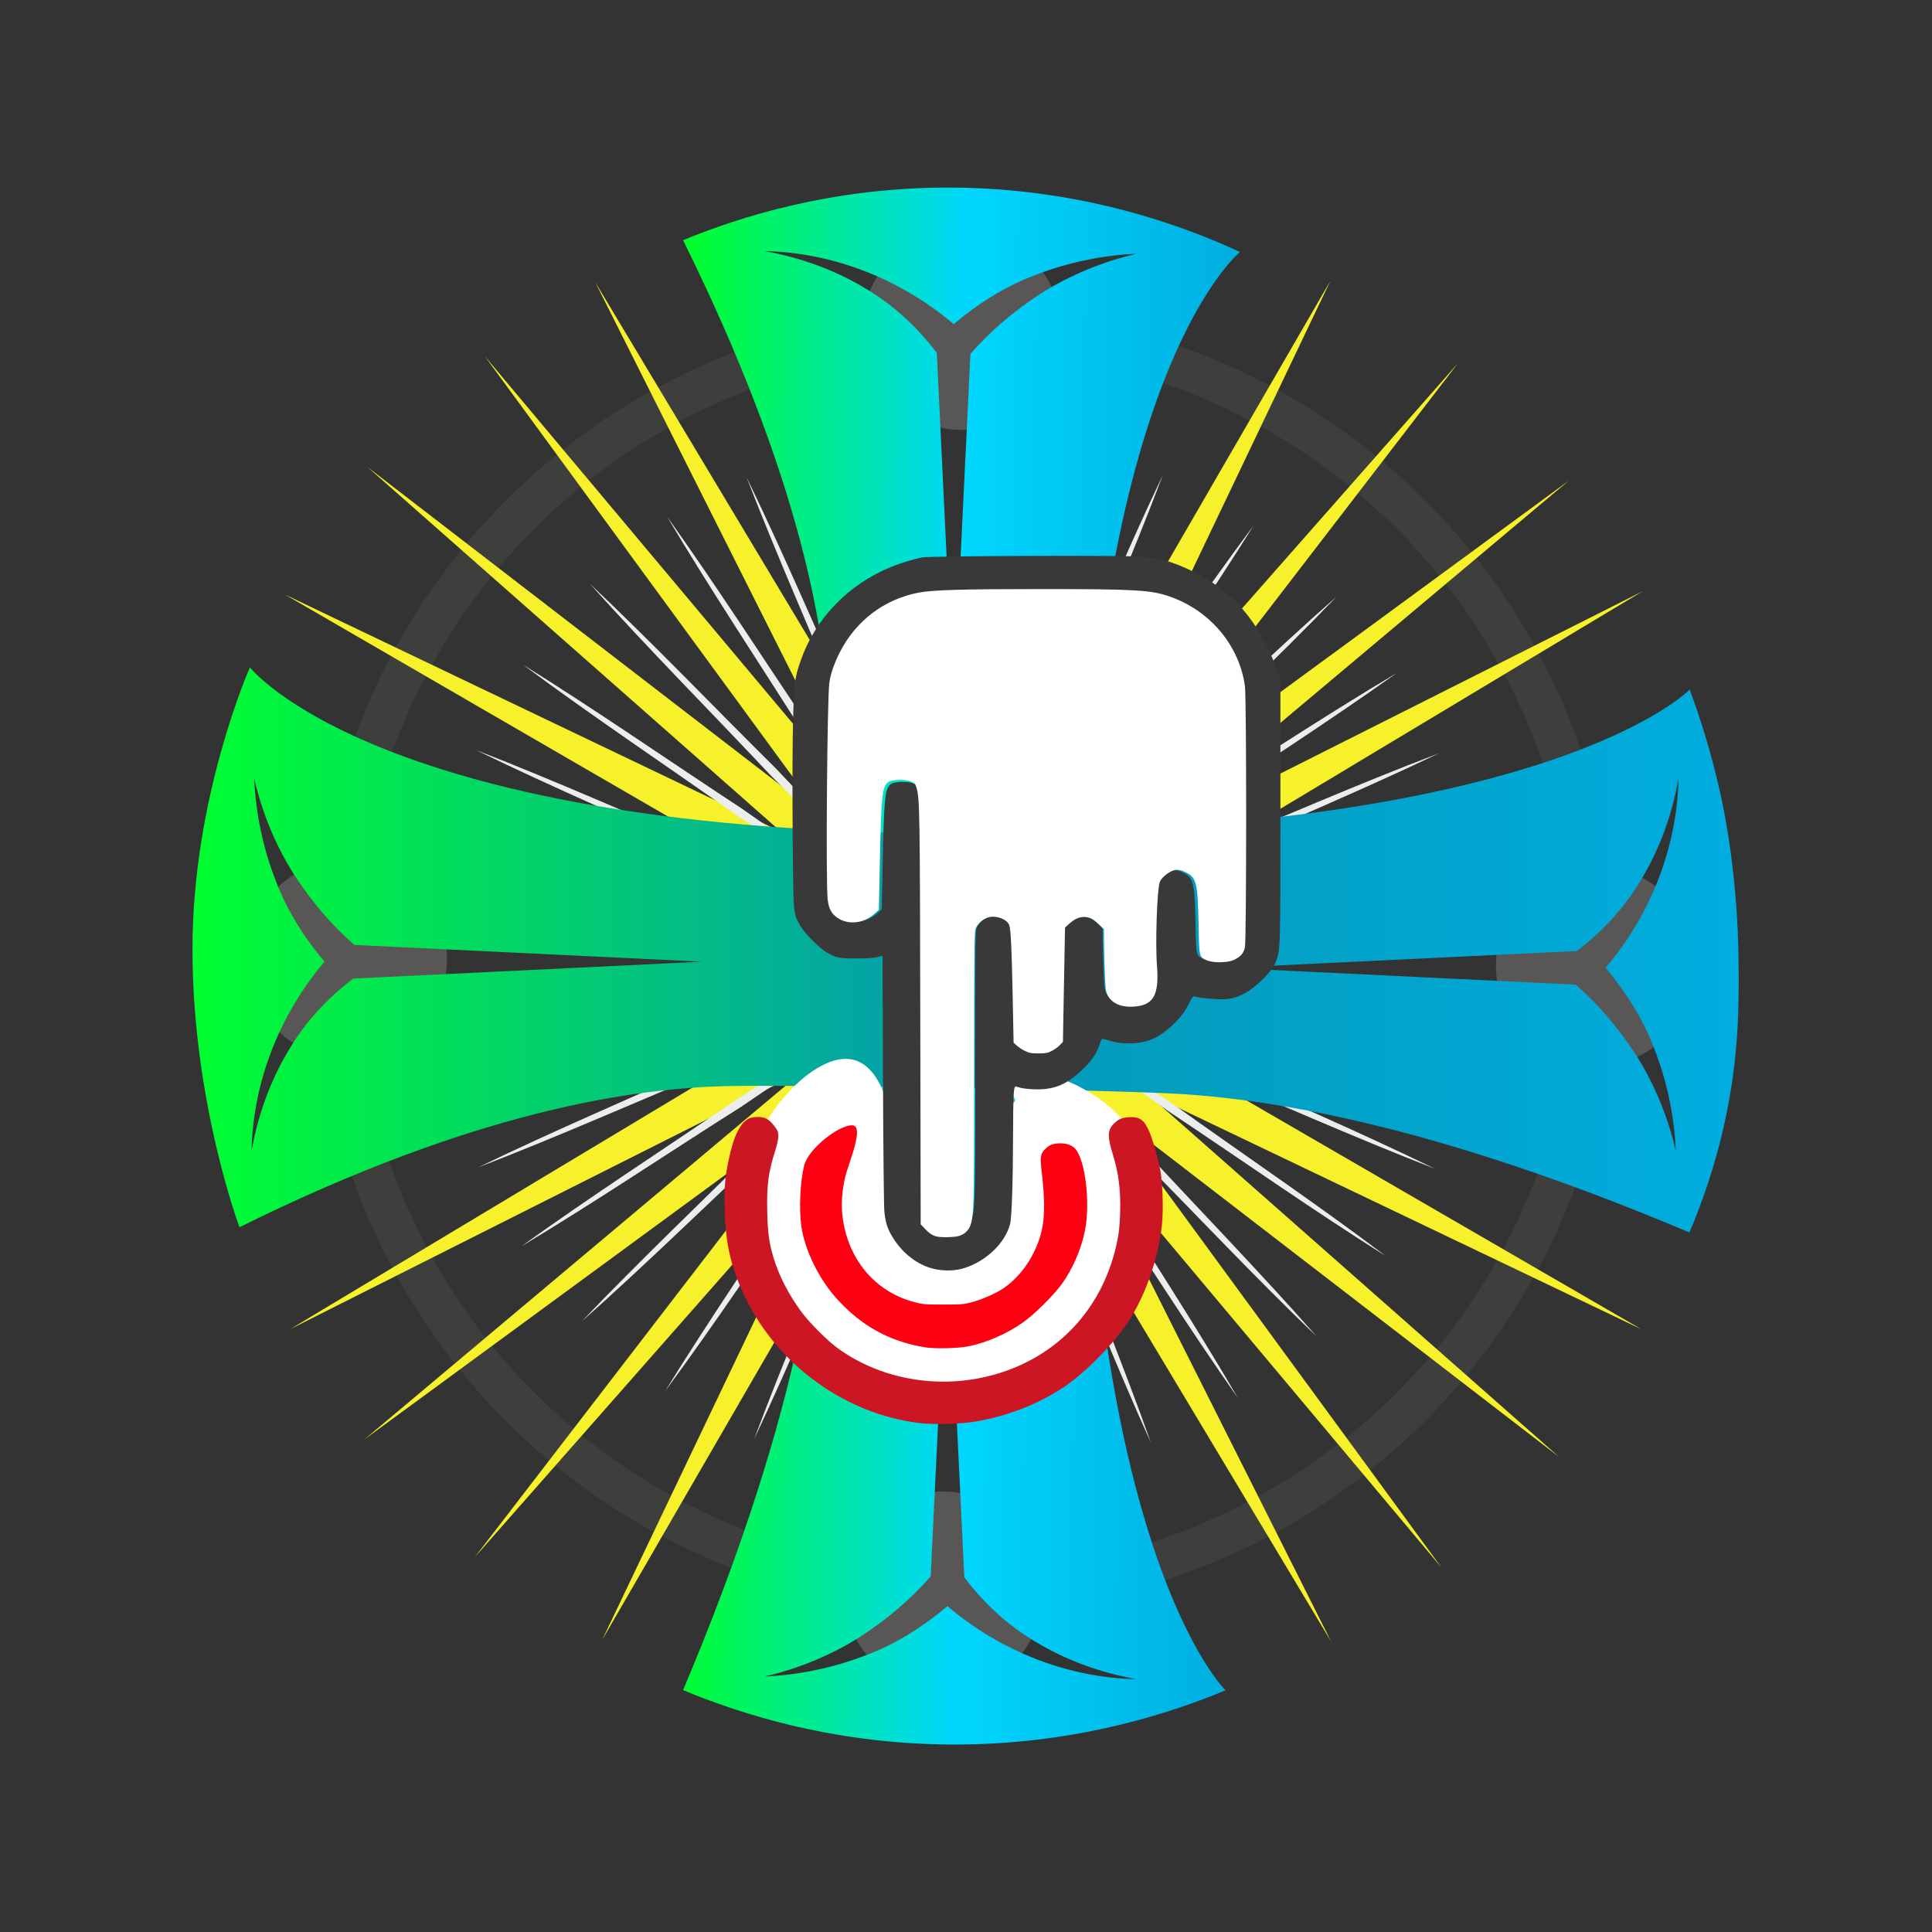 <?xml version="1.0" encoding="UTF-8" standalone="no"?>
<!DOCTYPE svg PUBLIC "-//W3C//DTD SVG 1.1//EN" "http://www.w3.org/Graphics/SVG/1.1/DTD/svg11.dtd">
<svg width="100%" height="100%" viewBox="0 0 150 150" version="1.1" xmlns="http://www.w3.org/2000/svg" xmlns:xlink="http://www.w3.org/1999/xlink" xml:space="preserve" xmlns:serif="http://www.serif.com/" style="fill-rule:evenodd;clip-rule:evenodd;stroke-miterlimit:10;">
    <rect x="0" y="0" width="150" height="150" fill="#333333" stroke="none"/>
    <g id="Artboard1" transform="matrix(0.29,0,0,0.384,-82.123,-80.329)">
        <rect x="283.033" y="209.254" width="516.967" height="390.746" style="fill:none;"/>
        <g transform="matrix(9.185,0,0,6.942,-4125.22,-4696.21)">
            <g transform="matrix(0,-1,-1,0,508.1,716.239)">
                <ellipse cx="-18.368" cy="0" rx="18.368" ry="18.368" style="fill:none;stroke:rgb(62,62,60);stroke-width:1.17px;"/>
            </g>
            <g>
                <g transform="matrix(1,0,0,1,507.497,714.843)">
                    <path d="M0,20.268L1.479,19.451L-10.192,0L0,20.268Z" style="fill:rgb(246,241,42);fill-rule:nonzero;"/>
                </g>
                <g transform="matrix(1,0,0,1,507.431,716.999)">
                    <path d="M0,18.215L1.162,17.287L-13.345,0L0,18.215Z" style="fill:rgb(246,241,42);fill-rule:nonzero;"/>
                </g>
                <g transform="matrix(1,0,0,1,507.6,720.225)">
                    <path d="M0,14.926L0.95,13.766L-16.937,0L0,14.926Z" style="fill:rgb(246,241,42);fill-rule:nonzero;"/>
                </g>
                <g transform="matrix(1,0,0,1,507.694,723.942)">
                    <path d="M0,11.253L0.979,9.753L-19.433,0L0,11.253Z" style="fill:rgb(246,241,42);fill-rule:nonzero;"/>
                </g>
                <g transform="matrix(1,0,0,1,508.567,754.442)">
                    <path d="M0,-20.268L-1.479,-19.451L10.192,0L0,-20.268Z" style="fill:rgb(246,241,42);fill-rule:nonzero;"/>
                </g>
                <g transform="matrix(1,0,0,1,508.632,752.286)">
                    <path d="M0,-18.216L-1.163,-17.287L13.344,0L0,-18.216Z" style="fill:rgb(246,241,42);fill-rule:nonzero;"/>
                </g>
                <g transform="matrix(1,0,0,1,508.462,749.06)">
                    <path d="M0,-14.926L-0.949,-13.766L16.938,0L0,-14.926Z" style="fill:rgb(246,241,42);fill-rule:nonzero;"/>
                </g>
                <g transform="matrix(1,0,0,1,508.37,745.343)">
                    <path d="M0,-11.253L-0.979,-9.753L19.433,0L0,-11.253Z" style="fill:rgb(246,241,42);fill-rule:nonzero;"/>
                </g>
                <g transform="matrix(1,0,0,1,508.68,743.861)">
                    <path d="M0,-8.713L-0.817,-10.192L-20.268,1.479L0,-8.713Z" style="fill:rgb(246,241,42);fill-rule:nonzero;"/>
                </g>
                <g transform="matrix(1,0,0,1,508.784,747.396)">
                    <path d="M0,-12.183L-0.928,-13.345L-18.215,1.162L0,-12.183Z" style="fill:rgb(246,241,42);fill-rule:nonzero;"/>
                </g>
                <g transform="matrix(1,0,0,1,508.72,751.032)">
                    <path d="M0,-15.988L-1.16,-16.937L-14.926,0.949L0,-15.988Z" style="fill:rgb(246,241,42);fill-rule:nonzero;"/>
                </g>
                <g transform="matrix(1,0,0,1,508.764,753.405)">
                    <path d="M0,-18.455L-1.5,-19.434L-11.253,0.979L0,-18.455Z" style="fill:rgb(246,241,42);fill-rule:nonzero;"/>
                </g>
                <g transform="matrix(1,0,0,1,507.566,725.327)">
                    <path d="M0,8.713L0.817,10.192L20.268,-1.479L0,8.713Z" style="fill:rgb(246,241,42);fill-rule:nonzero;"/>
                </g>
                <g transform="matrix(1,0,0,1,507.462,721.793)">
                    <path d="M0,12.182L0.929,13.345L18.216,-1.163L0,12.182Z" style="fill:rgb(246,241,42);fill-rule:nonzero;"/>
                </g>
                <g transform="matrix(1,0,0,1,507.526,718.157)">
                    <path d="M0,15.987L1.16,16.937L14.926,-0.95L0,15.987Z" style="fill:rgb(246,241,42);fill-rule:nonzero;"/>
                </g>
                <g transform="matrix(1,0,0,1,507.482,715.784)">
                    <path d="M0,18.454L1.5,19.433L11.253,-0.979L0,18.454Z" style="fill:rgb(246,241,42);fill-rule:nonzero;"/>
                </g>
            </g>
            <g transform="matrix(0.375,0,0,0.375,99.886,541.937)">
                <path d="M1087.87,513.724C1085.41,507.362 1082.62,501.143 1080.01,494.846C1077.18,488.648 1074.53,482.372 1071.55,476.234C1074.01,482.598 1076.79,488.818 1079.4,495.113C1082.23,501.314 1084.88,507.593 1087.87,513.724L1087.87,513.725L1087.87,513.724L1087.87,513.724C1084.36,507.827 1080.54,502.122 1076.89,496.322C1073.04,490.643 1069.35,484.862 1065.36,479.276C1068.87,485.174 1072.68,490.877 1076.34,496.681C1080.18,502.357 1083.88,508.138 1087.86,513.723L1087.86,513.722C1083.32,508.655 1078.52,503.835 1073.86,498.888C1069.02,494.099 1064.32,489.179 1059.37,484.508C1063.92,489.574 1068.72,494.395 1073.38,499.346C1078.21,504.133 1082.91,509.05 1087.86,513.72C1082.41,509.663 1076.75,505.901 1071.2,501.983C1065.51,498.257 1059.93,494.374 1054.16,490.787C1059.62,494.843 1065.28,498.609 1070.83,502.529C1076.51,506.257 1082.09,510.139 1087.86,513.722L1087.86,513.723C1081.76,510.747 1075.51,508.096 1069.33,505.275C1063.06,502.668 1056.87,499.886 1050.53,497.429C1056.64,500.406 1062.89,503.055 1069.07,505.882C1075.34,508.488 1081.53,511.27 1087.86,513.724L1087.87,513.725L1087.86,513.727C1081.55,516.149 1075.39,518.901 1069.15,521.478C1063,524.273 1056.77,526.893 1050.69,529.838C1057,527.415 1063.17,524.662 1069.41,522.085C1075.56,519.294 1081.78,516.678 1087.86,513.73C1082.07,517.198 1076.47,520.962 1070.77,524.571C1065.2,528.377 1059.53,532.025 1054.05,535.969C1059.84,532.5 1065.43,528.731 1071.14,525.126C1076.71,521.321 1082.39,517.673 1087.86,513.728L1087.87,513.726L1087.86,513.733C1082.81,518.2 1078.01,522.931 1073.08,527.523C1068.31,532.285 1063.41,536.909 1058.75,541.791C1063.8,537.319 1068.6,532.589 1073.54,527.997C1078.31,523.239 1083.21,518.616 1087.86,513.737C1083.85,519.154 1080.14,524.77 1076.28,530.279C1072.6,535.929 1068.77,541.467 1065.23,547.204C1069.24,541.786 1072.95,536.163 1076.82,530.65C1080.5,525.008 1084.33,519.473 1087.86,513.733L1087.86,513.73C1084.98,519.819 1082.43,526.05 1079.7,532.204C1077.19,538.451 1074.5,544.628 1072.14,550.942C1075.02,544.85 1077.58,538.619 1080.31,532.46C1082.82,526.217 1085.51,520.041 1087.87,513.729L1087.87,513.727C1090.12,520.08 1092.71,526.303 1095.12,532.597C1097.74,538.801 1100.19,545.077 1102.98,551.22C1100.72,544.864 1098.14,538.642 1095.73,532.35C1093.1,526.146 1090.65,519.867 1087.87,513.727L1087.87,513.726L1087.87,513.727L1087.87,513.727L1087.87,513.727L1087.87,513.729L1087.87,513.726L1087.87,513.726L1087.87,513.726L1087.87,513.726L1087.87,513.726L1087.87,513.726L1087.87,513.726L1087.87,513.725L1087.87,513.726L1087.87,513.725L1087.87,513.726L1087.87,513.726L1087.87,513.726L1087.87,513.726L1087.87,513.726L1087.87,513.725L1087.87,513.725L1087.87,513.725L1087.87,513.725L1087.87,513.725L1087.87,513.725L1087.87,513.725L1087.87,513.725L1087.87,513.725L1087.87,513.725L1087.87,513.726L1087.87,513.726L1087.87,513.726L1087.87,513.726L1087.87,513.726C1091.27,519.551 1094.98,525.182 1098.53,530.916C1102.27,536.521 1105.86,542.229 1109.74,547.746C1106.34,541.92 1102.63,536.289 1099.08,530.557C1095.34,524.951 1091.76,519.243 1087.87,513.727C1092.33,518.801 1097.04,523.621 1101.62,528.577C1106.37,533.366 1110.98,538.291 1115.86,542.968C1111.39,537.899 1106.68,533.073 1102.1,528.118C1097.35,523.325 1092.74,518.403 1087.87,513.726L1087.87,513.726L1087.87,513.727C1093.27,517.794 1098.87,521.567 1104.37,525.497C1109.99,529.23 1115.51,533.124 1121.23,536.721C1115.84,532.657 1110.23,528.884 1104.74,524.95C1099.11,521.218 1093.6,517.325 1087.87,513.728C1093.95,516.693 1100.18,519.331 1106.33,522.139C1112.58,524.734 1118.75,527.503 1125.06,529.947C1118.98,526.984 1112.75,524.343 1106.6,521.534C1100.35,518.936 1094.18,516.168 1087.87,513.727L1087.87,513.725L1087.87,513.726L1087.87,513.726L1087.87,513.725L1087.87,513.724C1094.23,511.313 1100.45,508.573 1106.75,506.004C1112.95,503.222 1119.23,500.613 1125.37,497.676C1119.01,500.088 1112.78,502.833 1106.49,505.397C1100.29,508.179 1094.01,510.787 1087.87,513.724L1087.87,513.722C1093.73,510.25 1099.39,506.477 1105.15,502.862C1110.79,499.054 1116.53,495.398 1122.08,491.448C1116.22,494.923 1110.56,498.697 1104.79,502.308C1099.16,506.12 1093.42,509.769 1087.88,513.719C1092.99,509.225 1097.87,504.474 1102.87,499.86C1107.71,495.071 1112.69,490.421 1117.41,485.512C1112.29,490.008 1107.42,494.765 1102.41,499.38C1097.57,504.165 1092.6,508.814 1087.87,513.722L1087.87,513.723C1091.95,508.261 1095.74,502.599 1099.69,497.043C1103.44,491.353 1107.35,485.77 1110.96,479.987C1106.88,485.45 1103.09,491.113 1099.14,496.67C1095.39,502.359 1091.48,507.939 1087.87,513.724L1087.87,513.725L1087.87,513.724C1090.8,507.56 1093.41,501.261 1096.19,495.034C1098.75,488.712 1101.49,482.466 1103.9,476.08C1100.96,482.244 1098.36,488.547 1095.58,494.775C1093.02,501.093 1090.28,507.337 1087.87,513.724ZM1087.86,513.731L1087.87,513.729L1087.87,513.726L1087.87,513.726L1087.86,513.731ZM1087.86,513.727L1087.87,513.726L1087.87,513.726L1087.87,513.726L1087.87,513.725L1087.86,513.727ZM1087.87,513.726L1087.87,513.726L1087.87,513.726L1087.87,513.726ZM1087.87,513.726L1087.87,513.726L1087.87,513.726L1087.87,513.726ZM1087.87,513.726L1087.87,513.726L1087.87,513.726L1087.87,513.726ZM1087.87,513.724L1087.87,513.724L1087.87,513.725L1087.87,513.725L1087.87,513.725L1087.87,513.726L1087.87,513.726L1087.87,513.725L1087.87,513.725L1087.87,513.724L1087.87,513.725L1087.87,513.724ZM1087.87,513.725L1087.87,513.726L1087.87,513.726L1087.87,513.725L1087.87,513.725ZM1087.87,513.726L1087.87,513.726L1087.87,513.725L1087.87,513.726ZM1087.87,513.725L1087.87,513.725L1087.87,513.725L1087.87,513.725L1087.87,513.725ZM1087.87,513.725L1087.87,513.725L1087.87,513.725L1087.87,513.725ZM1087.87,513.725L1087.87,513.724L1087.86,513.724L1087.87,513.725ZM1087.87,513.724L1087.87,513.723L1087.87,513.724L1087.87,513.725L1087.87,513.725L1087.87,513.725L1087.87,513.724L1087.87,513.725L1087.87,513.724ZM1087.87,513.725L1087.87,513.724L1087.87,513.725L1087.87,513.725L1087.87,513.725L1087.87,513.725L1087.87,513.725L1087.87,513.724L1087.87,513.725L1087.87,513.725L1087.87,513.724L1087.87,513.725L1087.87,513.725L1087.87,513.725L1087.87,513.725ZM1087.87,513.725L1087.87,513.725L1087.87,513.725L1087.87,513.725ZM1087.86,513.723L1087.86,513.723L1087.86,513.723L1087.86,513.723L1087.86,513.723Z" style="fill:rgb(235,238,236);fill-rule:nonzero;"/>
            </g>
            <g transform="matrix(0,-1,-1,0,490.079,731.65)">
                <path d="M-2.908,-2.907C-4.513,-2.907 -5.815,-1.605 -5.815,0C-5.815,1.607 -4.513,2.908 -2.908,2.908C-1.302,2.908 0,1.607 0,0C0,-1.605 -1.302,-2.907 -2.908,-2.907" style="fill:rgb(89,87,86);fill-rule:nonzero;"/>
            </g>
            <g transform="matrix(0,-1,-1,0,507.984,713.331)">
                <path d="M-2.907,-2.909C-4.513,-2.909 -5.816,-1.606 -5.816,-0.001C-5.816,1.606 -4.513,2.907 -2.907,2.907C-1.302,2.907 -0,1.606 -0,-0.001C-0,-1.606 -1.302,-2.909 -2.907,-2.909" style="fill:rgb(89,87,86);fill-rule:nonzero;"/>
            </g>
            <g transform="matrix(0,-1,-1,0,526.469,731.855)">
                <path d="M-2.908,-2.907C-4.513,-2.907 -5.815,-1.605 -5.815,0.001C-5.815,1.607 -4.513,2.908 -2.908,2.908C-1.302,2.908 0,1.607 0,0.001C0,-1.605 -1.302,-2.907 -2.908,-2.907" style="fill:rgb(89,87,86);fill-rule:nonzero;"/>
            </g>
            <g transform="matrix(0,-1,-1,0,507.462,750.068)">
                <path d="M-2.907,-2.907C-4.512,-2.907 -5.816,-1.605 -5.816,0.001C-5.816,1.606 -4.512,2.907 -2.907,2.907C-1.301,2.907 0.001,1.606 0.001,0.001C0.001,-1.605 -1.301,-2.907 -2.907,-2.907" style="fill:rgb(89,87,86);fill-rule:nonzero;"/>
            </g>
            <g transform="matrix(1,0,0,1,505.263,714.738)">
                <path d="M0,40.071C-0.979,40.46 -2.006,40.672 -3.024,40.718C-2.031,40.488 -1.088,40.099 -0.251,39.572C0.526,39.069 1.229,38.481 1.821,37.799L2.311,27.671L2.802,37.83C3.366,38.576 4.073,39.235 4.906,39.722C5.787,40.251 6.785,40.612 7.826,40.795C5.867,40.758 3.889,40.009 2.311,38.669C1.612,39.256 0.839,39.749 0,40.071M1.999,2.167C1.435,1.421 0.728,0.761 -0.104,0.275C-0.986,-0.254 -1.984,-0.615 -3.024,-0.798C-1.065,-0.761 0.913,-0.011 2.491,1.328C3.189,0.741 3.962,0.248 4.802,-0.074C5.779,-0.463 6.808,-0.675 7.826,-0.722C6.832,-0.491 5.89,-0.102 5.053,0.425C4.275,0.927 3.572,1.515 2.979,2.198L2.49,12.326L1.999,2.167ZM10.416,41.119C10.416,41.119 6.223,37.087 6.223,20.012C6.223,2.939 10.837,-0.773 10.837,-0.773C9.236,-1.514 6.306,-2.616 2.493,-2.648C-1.038,-2.677 -3.803,-1.774 -5.396,-1.116C-1.973,5.797 -1.177,10.425 -1.131,13.17C-1.113,14.158 -1.135,17.211 -1.186,20.012C-1.232,22.649 -1.307,25.105 -1.339,25.837C-1.459,28.573 -2.149,33.433 -5.396,41.113C-3.763,41.793 -0.883,42.748 2.806,42.696C6.182,42.649 8.832,41.778 10.416,41.119" style="fill:url(#_Linear1);fill-rule:nonzero;"/>
            </g>
            <g transform="matrix(1,0,0,1,528.158,731.46)">
                <path d="M0,5.666C0.389,6.645 0.601,7.672 0.647,8.691C0.416,7.697 0.028,6.754 -0.499,5.917C-1.002,5.14 -1.59,4.437 -2.272,3.845L-12.4,3.355L-2.241,2.864C-1.495,2.3 -0.836,1.593 -0.349,0.76C0.18,-0.121 0.541,-1.119 0.724,-2.16C0.687,-0.2 -0.063,1.777 -1.402,3.355C-0.815,4.054 -0.322,4.827 0,5.666M-37.904,3.667C-38.65,4.231 -39.31,4.938 -39.797,5.77C-40.325,6.652 -40.686,7.65 -40.869,8.691C-40.832,6.731 -40.082,4.753 -38.743,3.176C-39.33,2.477 -39.823,1.704 -40.145,0.864C-40.534,-0.113 -40.746,-1.141 -40.793,-2.16C-40.561,-1.166 -40.174,-0.224 -39.646,0.613C-39.144,1.391 -38.556,2.094 -37.873,2.687L-27.745,3.176L-37.904,3.667ZM1.048,-4.75C1.048,-4.75 -2.984,-0.557 -20.059,-0.557C-37.132,-0.557 -40.917,-5.396 -40.917,-5.396C-40.917,-5.396 -42.591,-1.638 -42.591,2.808C-42.591,7.252 -41.221,10.909 -41.221,10.909C-34.307,7.486 -29.645,6.844 -26.901,6.797C-25.913,6.779 -22.86,6.801 -20.059,6.852C-17.422,6.898 -14.966,6.973 -14.234,7.005C-11.498,7.125 -6.638,7.815 1.041,11.062C1.373,10.286 1.781,9.184 2.078,7.817C2.494,5.896 2.487,4.392 2.474,3.147C2.447,0.703 2.077,-1.103 1.967,-1.614C1.69,-2.897 1.343,-3.96 1.048,-4.75" style="fill:url(#_Linear2);fill-rule:nonzero;"/>
            </g>
            <g transform="matrix(1,0,0,1,506.712,737.316)">
                <path d="M0,9.918C-1.39,9.689 -2.5,9.074 -3.468,7.999C-4.159,7.232 -4.713,6.102 -4.852,5.174C-4.917,4.736 -5.085,3.816 -4.74,2.743C-4.691,2.592 -4.596,2.298 -4.405,1.965C-3.898,1.078 -2.721,-0.065 -1.849,0.185C-0.869,0.465 -0.53,2.427 -0.829,3.832C-1.11,5.154 -0.559,4.848 -0.24,5.361C-0.168,5.477 0.043,5.776 0.434,5.91C0.822,6.043 1.162,5.935 1.352,5.871C1.821,5.714 1.863,5.415 2.428,4.774C2.754,4.404 2.271,3.796 2.449,3.536C2.75,3.094 2.462,1.585 2.744,1.452C3.039,1.312 2.489,1.088 2.578,0.926C2.676,0.748 3.473,0.314 4.71,0.963C5.361,1.304 5.656,1.606 5.885,1.829C6.06,2 5.799,1.959 5.918,2.095C6.313,2.546 6.513,4.208 6.302,5.305C6.159,6.046 5.8,6.872 5.366,7.455C5.031,7.906 4.297,8.632 3.866,8.938C3.229,9.389 2.428,9.738 1.702,9.881C1.275,9.965 0.398,9.983 0,9.918" style="fill:white;fill-rule:nonzero;"/>
            </g>
            <g transform="matrix(1,0,0,1,506.722,739.199)">
                <path d="M0,8.87C-2.124,8.599 -4.064,7.204 -5.02,5.262C-5.448,4.388 -5.615,3.691 -5.643,2.658C-5.659,2.035 -5.633,1.713 -5.523,1.195C-5.376,0.493 -5.18,0.106 -4.914,-0.004C-4.865,-0.025 -4.754,-0.041 -4.666,-0.041C-4.465,-0.041 -4.34,0.03 -4.189,0.231C-4.094,0.358 -4.079,0.396 -4.079,0.52C-4.079,0.605 -4.114,0.771 -4.164,0.926C-4.369,1.559 -4.421,1.953 -4.401,2.735C-4.387,3.336 -4.351,3.604 -4.227,4.03C-4.074,4.558 -3.776,5.139 -3.396,5.649C-3.161,5.964 -2.643,6.48 -2.35,6.693C-1.016,7.658 0.779,7.928 2.405,7.407C4.174,6.84 5.408,5.451 5.796,3.595C5.85,3.335 5.871,3.132 5.884,2.768C5.905,2.107 5.844,1.608 5.671,1.05C5.512,0.534 5.516,0.345 5.69,0.165C5.824,0.027 5.934,-0.021 6.14,-0.034C6.457,-0.055 6.592,0.044 6.744,0.41C6.85,0.663 6.998,1.198 7.062,1.557C7.124,1.899 7.146,2.681 7.105,3.077C7.005,4.058 6.631,5.142 6.133,5.903C5.696,6.569 4.873,7.407 4.239,7.829C3.497,8.324 2.605,8.671 1.664,8.831C1.223,8.906 0.43,8.925 0,8.87" style="fill:rgb(205,22,35);fill-rule:nonzero;"/>
            </g>
            <g transform="matrix(1,0,0,1,506.913,739.444)">
                <path d="M0,6.422C-1.03,6.252 -1.853,5.799 -2.57,5.004C-3.083,4.438 -3.493,3.602 -3.596,2.916C-3.672,2.409 -3.634,1.588 -3.514,1.12C-3.39,0.641 -2.528,-0.036 -2.129,-0.043C-1.729,-0.049 -2.231,1.063 -2.327,1.489C-2.419,1.902 -2.441,2.27 -2.397,2.621C-2.243,3.859 -1.456,4.797 -0.317,5.104C-0.059,5.173 -0.006,5.178 0.537,5.178C1.079,5.178 1.133,5.173 1.391,5.104C1.678,5.027 2.091,4.843 2.3,4.699C2.62,4.48 2.919,4.142 3.113,3.781C3.489,3.081 3.552,2.544 3.402,1.267C3.357,0.875 3.372,0.786 3.507,0.65C3.627,0.526 3.749,0.482 3.955,0.482C4.137,0.482 4.297,0.54 4.385,0.641C4.679,0.974 4.826,2.203 4.67,3.013C4.563,3.561 4.298,4.171 3.977,4.602C3.728,4.936 3.184,5.472 2.864,5.697C2.394,6.03 1.799,6.289 1.262,6.395C0.944,6.456 0.295,6.471 0,6.422" style="fill:rgb(253,0,17);fill-rule:nonzero;"/>
            </g>
            <g transform="matrix(1,0,0,1,507.918,724.002)">
                <path d="M0,18.444C-0.073,18.46 -0.236,18.472 -0.365,18.471C-0.651,18.47 -0.748,18.431 -0.934,18.24L-1.064,18.105L-1.075,12.252C-1.087,6.317 -1.093,5.938 -1.183,5.628C-1.218,5.506 -1.232,5.488 -1.338,5.442C-1.5,5.371 -1.889,5.382 -1.997,5.463C-2.167,5.588 -2.195,5.863 -2.233,7.779L-2.261,9.109L-2.38,9.216C-2.694,9.501 -3.129,9.551 -3.441,9.341C-3.62,9.221 -3.696,9.079 -3.727,8.805C-3.781,8.326 -3.74,3.069 -3.679,2.617C-3.645,2.37 -3.54,2.065 -3.383,1.753C-2.922,0.845 -2.106,0.228 -1.115,0.039C-0.721,-0.036 0.142,-0.061 2.315,-0.061C5.101,-0.061 5.525,-0.036 6.074,0.156C7.224,0.561 8.056,1.555 8.214,2.715C8.262,3.06 8.261,9.983 8.213,10.189C8.175,10.356 8.083,10.457 7.891,10.546C7.711,10.629 7.289,10.631 7.113,10.549C6.902,10.454 6.905,10.467 6.886,9.517C6.862,8.329 6.828,8.191 6.52,8.038C6.355,7.955 6.251,7.946 6.122,8.003C5.973,8.067 5.809,8.217 5.775,8.319C5.697,8.558 5.646,10.085 5.696,10.706C5.763,11.548 5.6,11.839 5.04,11.878C4.673,11.903 4.404,11.787 4.284,11.549C4.229,11.442 4.222,11.38 4.202,10.89C4.19,10.594 4.181,10.196 4.18,10.007L4.179,9.665L4.044,9.534C3.874,9.369 3.767,9.314 3.608,9.314C3.463,9.314 3.332,9.377 3.173,9.52L3.066,9.616L3.035,11.251L3.005,12.885L2.914,12.981C2.864,13.034 2.76,13.109 2.684,13.146C2.562,13.206 2.514,13.215 2.304,13.215C2.093,13.215 2.045,13.206 1.923,13.147C1.847,13.111 1.74,13.042 1.688,12.995L1.594,12.911L1.567,11.58C1.54,10.209 1.514,9.665 1.47,9.548C1.405,9.379 1.097,9.262 0.877,9.324C0.707,9.372 0.545,9.522 0.501,9.672C0.472,9.772 0.466,10.458 0.464,13.645C0.461,17.59 0.455,17.84 0.362,18.123C0.31,18.283 0.17,18.407 0,18.444M-0.639,19.601C-0.353,19.648 -0.086,19.631 0.164,19.551C0.79,19.351 1.336,18.824 1.479,18.28C1.53,18.087 1.565,17.039 1.568,15.584C1.57,14.611 1.583,14.32 1.627,14.276C1.635,14.268 1.68,14.274 1.726,14.29C1.881,14.343 2.268,14.369 2.509,14.341C2.906,14.297 3.206,14.14 3.58,13.784C3.852,13.526 3.999,13.316 4.078,13.075C4.108,12.984 4.142,12.901 4.153,12.888C4.164,12.877 4.244,12.891 4.333,12.921C4.811,13.079 5.415,13.033 5.787,12.808C6.173,12.576 6.526,12.207 6.688,11.866C6.792,11.651 6.818,11.625 6.902,11.656C7.006,11.695 7.525,11.738 7.744,11.726C8.116,11.706 8.471,11.519 8.844,11.147C9.074,10.916 9.184,10.763 9.245,10.584C9.359,10.25 9.36,10.215 9.36,6.195L9.36,2.394L9.225,2.04C8.719,0.715 7.961,-0.163 6.852,-0.71C6.195,-1.035 5.823,-1.133 5.121,-1.169C4.435,-1.204 -0.839,-1.182 -1.064,-1.143C-1.306,-1.101 -1.713,-0.977 -2.013,-0.853C-3.251,-0.342 -4.202,0.65 -4.625,1.87C-4.797,2.367 -4.815,2.513 -4.846,3.623C-4.877,4.761 -4.858,8.638 -4.819,9.02C-4.792,9.292 -4.742,9.428 -4.586,9.662C-4.448,9.867 -4.055,10.252 -3.87,10.361C-3.603,10.52 -3.513,10.539 -3.019,10.539C-2.61,10.539 -2.488,10.528 -2.304,10.478L-2.237,10.46L-2.224,14.042C-2.215,16.234 -2.199,17.734 -2.184,17.908C-2.151,18.255 -2.082,18.453 -1.892,18.739C-1.579,19.206 -1.12,19.522 -0.639,19.601" style="fill:rgb(57,57,57);fill-rule:nonzero;"/>
            </g>
            <g transform="matrix(1,0,0,1,507.877,723.812)">
                <path d="M0,18.82C-0.074,18.837 -0.24,18.849 -0.372,18.848C-0.663,18.847 -0.762,18.807 -0.951,18.612L-1.084,18.475L-1.096,12.512C-1.106,6.467 -1.113,6.082 -1.204,5.765C-1.24,5.641 -1.255,5.624 -1.363,5.577C-1.528,5.504 -1.924,5.516 -2.034,5.597C-2.207,5.725 -2.235,6.006 -2.275,7.957L-2.303,9.312L-2.424,9.422C-2.744,9.711 -3.187,9.762 -3.505,9.549C-3.688,9.426 -3.765,9.281 -3.796,9.003C-3.852,8.514 -3.81,3.159 -3.747,2.699C-3.712,2.447 -3.606,2.136 -3.445,1.819C-2.977,0.894 -2.145,0.265 -1.136,0.073C-0.733,-0.003 0.145,-0.029 2.359,-0.029C5.196,-0.029 5.629,-0.004 6.187,0.193C7.358,0.605 8.205,1.618 8.367,2.799C8.415,3.151 8.414,10.203 8.366,10.412C8.327,10.582 8.234,10.685 8.038,10.775C7.854,10.859 7.425,10.862 7.245,10.78C7.031,10.681 7.034,10.696 7.015,9.728C6.989,8.517 6.955,8.378 6.642,8.22C6.474,8.136 6.367,8.127 6.236,8.184C6.084,8.251 5.917,8.404 5.883,8.507C5.804,8.751 5.752,10.306 5.803,10.938C5.87,11.796 5.704,12.092 5.134,12.132C4.76,12.158 4.486,12.039 4.364,11.798C4.309,11.688 4.301,11.625 4.281,11.127C4.269,10.825 4.259,10.42 4.258,10.227L4.257,9.878L4.119,9.745C3.946,9.577 3.837,9.521 3.676,9.521C3.527,9.521 3.395,9.584 3.231,9.731L3.123,9.829L3.092,11.493L3.062,13.158L2.969,13.257C2.918,13.309 2.811,13.386 2.733,13.424C2.609,13.485 2.561,13.494 2.347,13.494C2.132,13.494 2.083,13.485 1.959,13.425C1.882,13.388 1.773,13.317 1.721,13.27L1.624,13.184L1.597,11.829C1.569,10.432 1.542,9.878 1.497,9.758C1.432,9.587 1.117,9.468 0.894,9.531C0.72,9.58 0.555,9.733 0.511,9.885C0.481,9.988 0.475,10.685 0.473,13.932C0.47,17.951 0.464,18.206 0.369,18.494C0.315,18.657 0.173,18.783 0,18.82" style="fill:white;fill-rule:nonzero;"/>
            </g>
        </g>
    </g>
    <defs>
        <linearGradient id="_Linear1" x1="0" y1="0" x2="1" y2="0" gradientUnits="userSpaceOnUse" gradientTransform="matrix(16.233,0.155,-0.434,45.347,-5.396,19.869)"><stop offset="0" style="stop-color:rgb(0,255,46);stop-opacity:1"/><stop offset="0.5" style="stop-color:rgb(0,215,255);stop-opacity:1"/><stop offset="1" style="stop-color:rgb(0,173,223);stop-opacity:1"/></linearGradient>
        <linearGradient id="_Linear2" x1="0" y1="0" x2="1" y2="0" gradientUnits="userSpaceOnUse" gradientTransform="matrix(45.069,0,0,16.458,-42.591,2.833)"><stop offset="0" style="stop-color:rgb(0,255,49);stop-opacity:1"/><stop offset="0.5" style="stop-color:rgb(4,152,180);stop-opacity:1"/><stop offset="1" style="stop-color:rgb(0,173,223);stop-opacity:1"/></linearGradient>
    </defs>
</svg>
